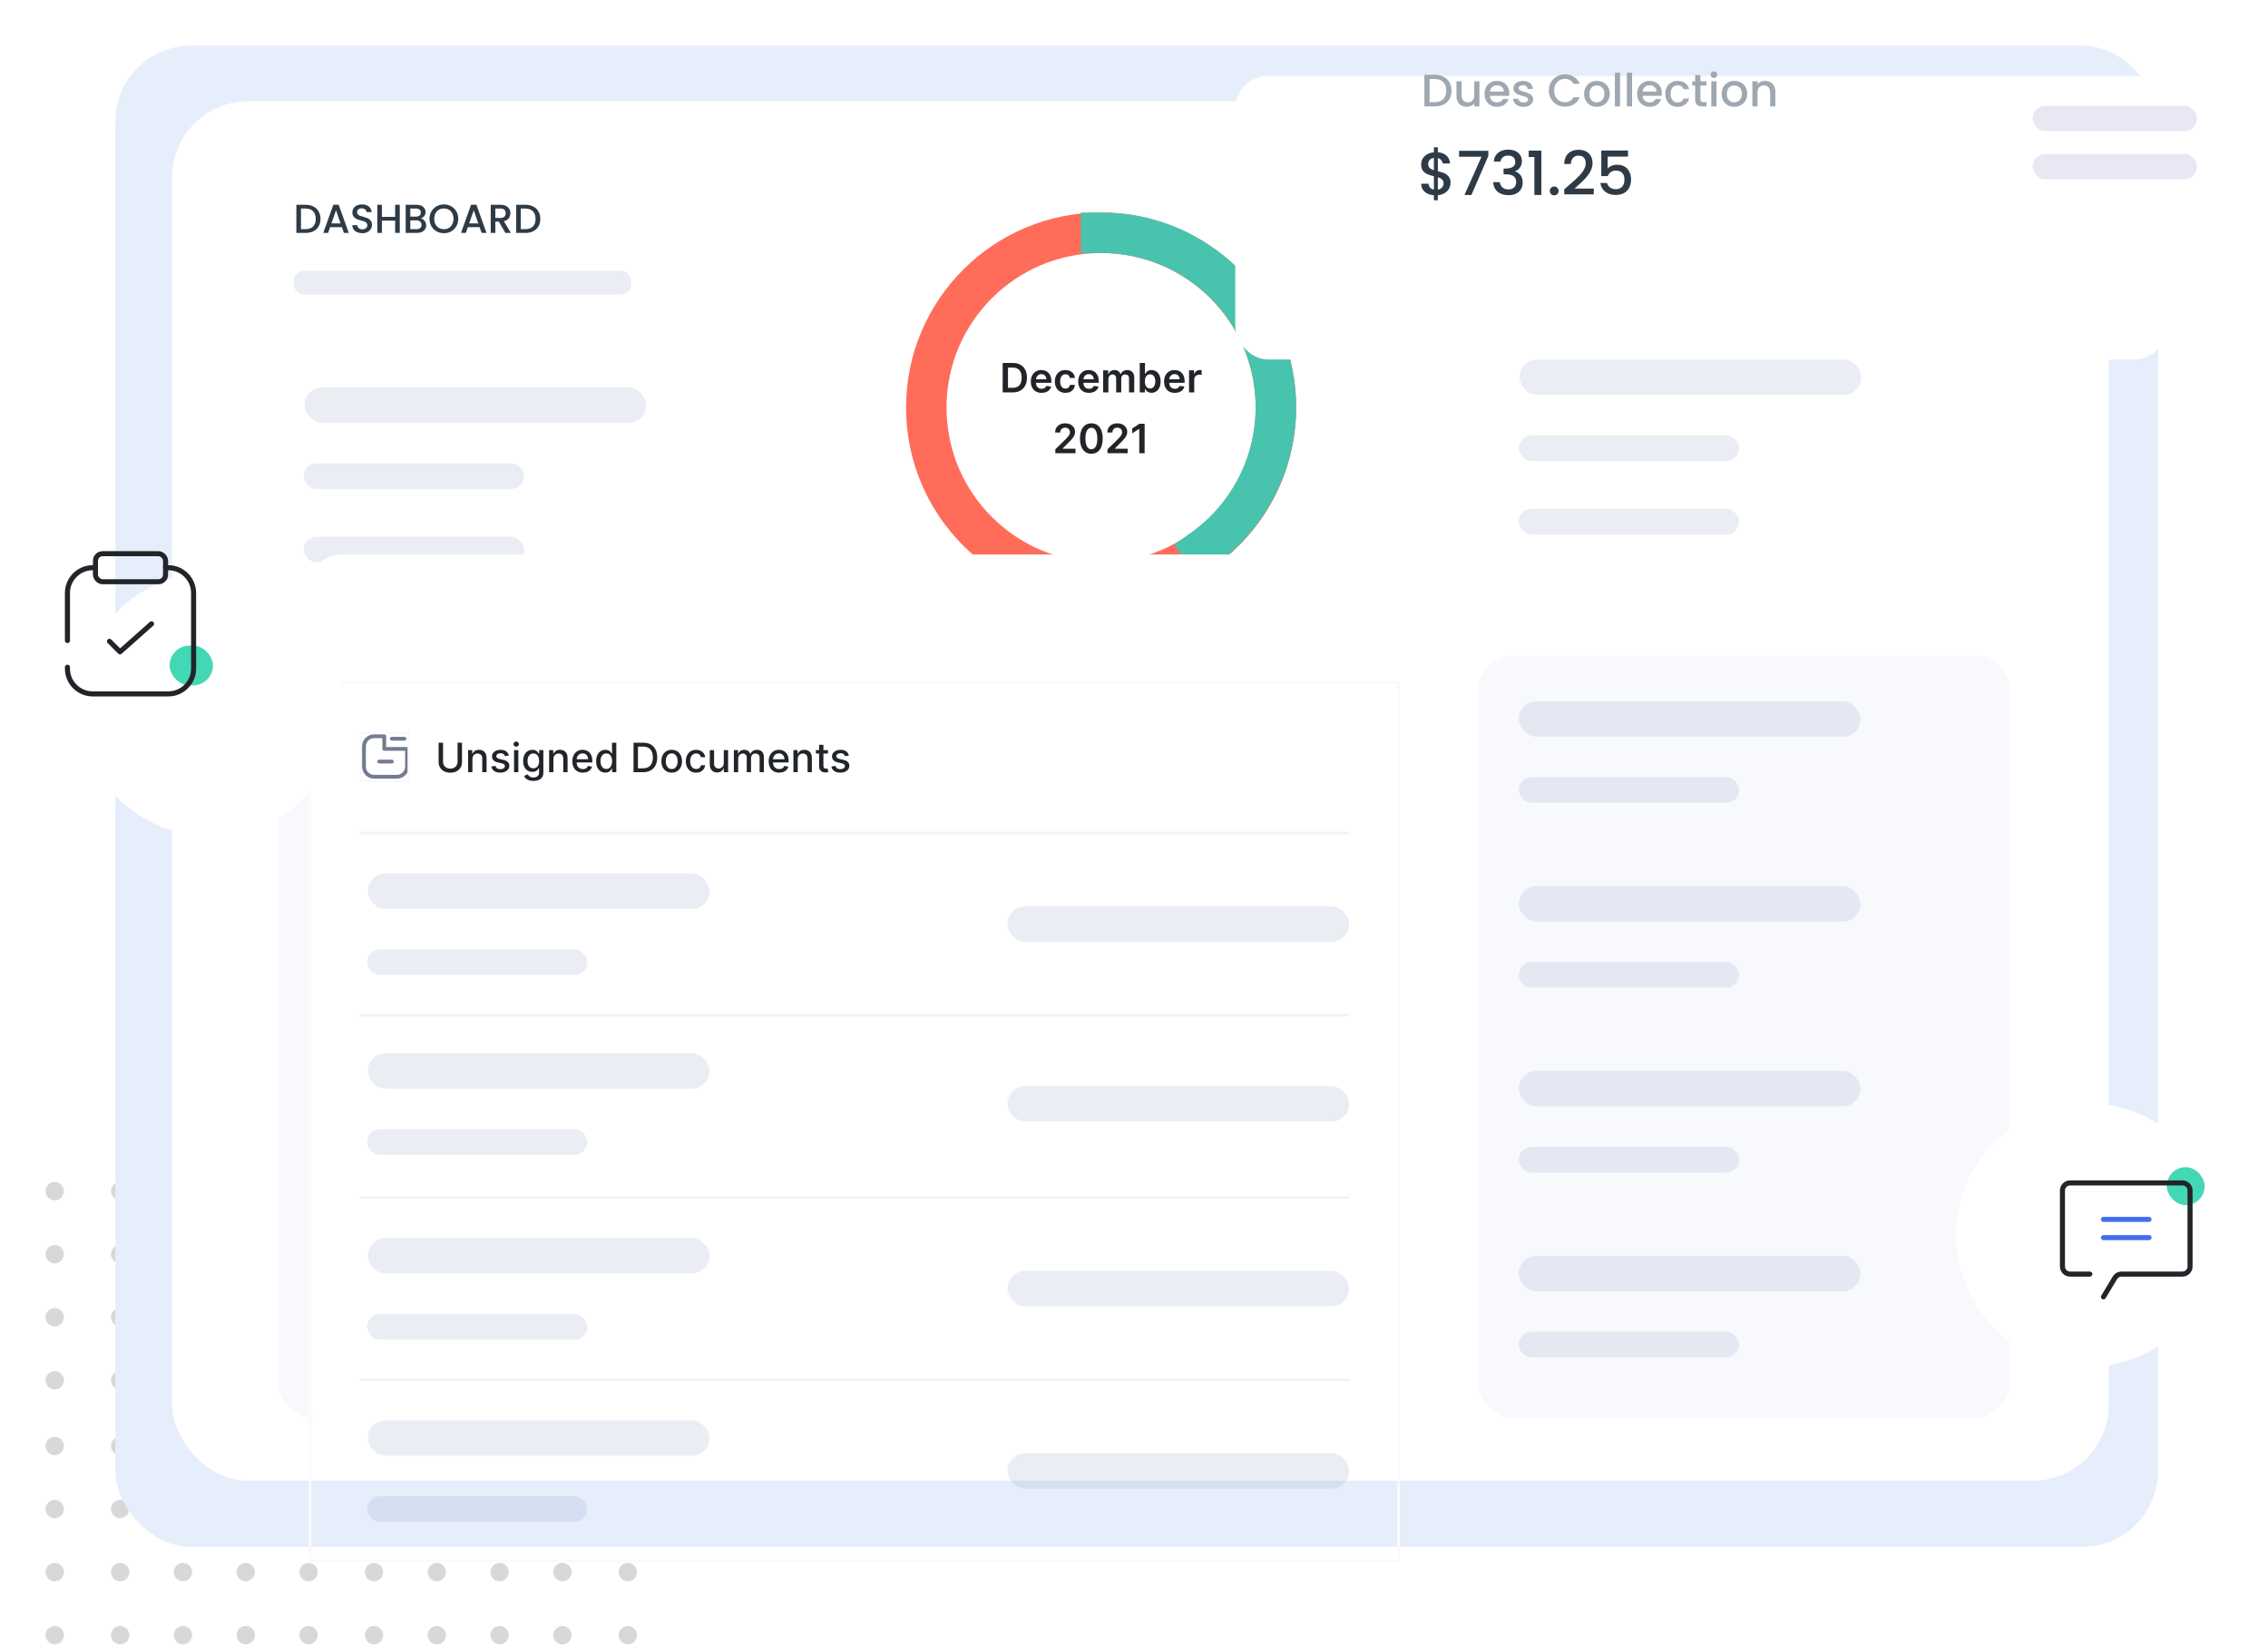 <svg width="896" height="650" viewBox="0 0 896 650" fill="none" xmlns="http://www.w3.org/2000/svg">
<g clip-path="url(#clip0_1_8416)">
<ellipse cx="21.619" cy="470.474" rx="3.619" ry="3.632" fill="#D8D8D8"/>
<ellipse cx="21.619" cy="571.138" rx="3.619" ry="3.632" fill="#D8D8D8"/>
<ellipse cx="21.619" cy="520.286" rx="3.619" ry="3.632" fill="#D8D8D8"/>
<ellipse cx="21.619" cy="620.951" rx="3.619" ry="3.632" fill="#D8D8D8"/>
<ellipse cx="21.619" cy="495.38" rx="3.619" ry="3.632" fill="#D8D8D8"/>
<ellipse cx="21.619" cy="596.044" rx="3.619" ry="3.632" fill="#D8D8D8"/>
<ellipse cx="21.619" cy="545.195" rx="3.619" ry="3.632" fill="#D8D8D8"/>
<ellipse cx="21.619" cy="645.857" rx="3.619" ry="3.632" fill="#D8D8D8"/>
<ellipse cx="147.751" cy="470.474" rx="3.619" ry="3.632" fill="#D8D8D8"/>
<ellipse cx="147.751" cy="571.138" rx="3.619" ry="3.632" fill="#D8D8D8"/>
<ellipse cx="147.751" cy="520.286" rx="3.619" ry="3.632" fill="#D8D8D8"/>
<ellipse cx="147.751" cy="620.951" rx="3.619" ry="3.632" fill="#D8D8D8"/>
<ellipse cx="147.751" cy="495.38" rx="3.619" ry="3.632" fill="#D8D8D8"/>
<ellipse cx="147.751" cy="596.044" rx="3.619" ry="3.632" fill="#D8D8D8"/>
<ellipse cx="147.751" cy="545.195" rx="3.619" ry="3.632" fill="#D8D8D8"/>
<ellipse cx="147.751" cy="645.857" rx="3.619" ry="3.632" fill="#D8D8D8"/>
<ellipse cx="47.466" cy="470.474" rx="3.619" ry="3.632" fill="#D8D8D8"/>
<ellipse cx="47.466" cy="571.138" rx="3.619" ry="3.632" fill="#D8D8D8"/>
<ellipse cx="47.466" cy="520.286" rx="3.619" ry="3.632" fill="#D8D8D8"/>
<ellipse cx="47.466" cy="620.951" rx="3.619" ry="3.632" fill="#D8D8D8"/>
<ellipse cx="47.466" cy="495.38" rx="3.619" ry="3.632" fill="#D8D8D8"/>
<ellipse cx="47.466" cy="596.044" rx="3.619" ry="3.632" fill="#D8D8D8"/>
<ellipse cx="47.466" cy="545.195" rx="3.619" ry="3.632" fill="#D8D8D8"/>
<ellipse cx="47.466" cy="645.857" rx="3.619" ry="3.632" fill="#D8D8D8"/>
<ellipse cx="172.566" cy="470.474" rx="3.619" ry="3.632" fill="#D8D8D8"/>
<ellipse cx="172.566" cy="571.138" rx="3.619" ry="3.632" fill="#D8D8D8"/>
<ellipse cx="172.566" cy="520.286" rx="3.619" ry="3.632" fill="#D8D8D8"/>
<ellipse cx="172.566" cy="620.951" rx="3.619" ry="3.632" fill="#D8D8D8"/>
<ellipse cx="172.566" cy="495.38" rx="3.619" ry="3.632" fill="#D8D8D8"/>
<ellipse cx="172.566" cy="596.044" rx="3.619" ry="3.632" fill="#D8D8D8"/>
<ellipse cx="172.566" cy="545.195" rx="3.619" ry="3.632" fill="#D8D8D8"/>
<ellipse cx="172.566" cy="645.857" rx="3.619" ry="3.632" fill="#D8D8D8"/>
<ellipse cx="72.279" cy="470.474" rx="3.619" ry="3.632" fill="#D8D8D8"/>
<ellipse cx="72.279" cy="571.138" rx="3.619" ry="3.632" fill="#D8D8D8"/>
<ellipse cx="72.279" cy="520.286" rx="3.619" ry="3.632" fill="#D8D8D8"/>
<ellipse cx="72.279" cy="620.951" rx="3.619" ry="3.632" fill="#D8D8D8"/>
<ellipse cx="72.279" cy="495.38" rx="3.619" ry="3.632" fill="#D8D8D8"/>
<ellipse cx="72.279" cy="596.044" rx="3.619" ry="3.632" fill="#D8D8D8"/>
<ellipse cx="72.279" cy="545.195" rx="3.619" ry="3.632" fill="#D8D8D8"/>
<ellipse cx="72.279" cy="645.857" rx="3.619" ry="3.632" fill="#D8D8D8"/>
<ellipse cx="197.378" cy="470.474" rx="3.619" ry="3.632" fill="#D8D8D8"/>
<ellipse cx="197.378" cy="571.138" rx="3.619" ry="3.632" fill="#D8D8D8"/>
<ellipse cx="197.378" cy="520.286" rx="3.619" ry="3.632" fill="#D8D8D8"/>
<ellipse cx="197.378" cy="620.951" rx="3.619" ry="3.632" fill="#D8D8D8"/>
<ellipse cx="197.378" cy="495.38" rx="3.619" ry="3.632" fill="#D8D8D8"/>
<ellipse cx="197.378" cy="596.044" rx="3.619" ry="3.632" fill="#D8D8D8"/>
<ellipse cx="197.378" cy="545.195" rx="3.619" ry="3.632" fill="#D8D8D8"/>
<ellipse cx="197.378" cy="645.857" rx="3.619" ry="3.632" fill="#D8D8D8"/>
<ellipse cx="97.091" cy="470.474" rx="3.619" ry="3.632" fill="#D8D8D8"/>
<ellipse cx="97.091" cy="571.138" rx="3.619" ry="3.632" fill="#D8D8D8"/>
<ellipse cx="97.091" cy="520.286" rx="3.619" ry="3.632" fill="#D8D8D8"/>
<ellipse cx="97.091" cy="620.951" rx="3.619" ry="3.632" fill="#D8D8D8"/>
<ellipse cx="97.091" cy="495.38" rx="3.619" ry="3.632" fill="#D8D8D8"/>
<ellipse cx="97.091" cy="596.044" rx="3.619" ry="3.632" fill="#D8D8D8"/>
<ellipse cx="97.091" cy="545.195" rx="3.619" ry="3.632" fill="#D8D8D8"/>
<ellipse cx="97.091" cy="645.857" rx="3.619" ry="3.632" fill="#D8D8D8"/>
<ellipse cx="222.191" cy="470.474" rx="3.619" ry="3.632" fill="#D8D8D8"/>
<ellipse cx="222.191" cy="571.138" rx="3.619" ry="3.632" fill="#D8D8D8"/>
<ellipse cx="222.191" cy="520.286" rx="3.619" ry="3.632" fill="#D8D8D8"/>
<ellipse cx="222.191" cy="620.951" rx="3.619" ry="3.632" fill="#D8D8D8"/>
<ellipse cx="222.191" cy="495.38" rx="3.619" ry="3.632" fill="#D8D8D8"/>
<ellipse cx="222.191" cy="596.044" rx="3.619" ry="3.632" fill="#D8D8D8"/>
<ellipse cx="222.191" cy="545.195" rx="3.619" ry="3.632" fill="#D8D8D8"/>
<ellipse cx="222.191" cy="645.857" rx="3.619" ry="3.632" fill="#D8D8D8"/>
<ellipse cx="121.906" cy="470.474" rx="3.619" ry="3.632" fill="#D8D8D8"/>
<ellipse cx="121.906" cy="571.138" rx="3.619" ry="3.632" fill="#D8D8D8"/>
<ellipse cx="121.906" cy="520.286" rx="3.619" ry="3.632" fill="#D8D8D8"/>
<ellipse cx="121.906" cy="620.951" rx="3.619" ry="3.632" fill="#D8D8D8"/>
<ellipse cx="121.906" cy="495.38" rx="3.619" ry="3.632" fill="#D8D8D8"/>
<ellipse cx="121.906" cy="596.044" rx="3.619" ry="3.632" fill="#D8D8D8"/>
<ellipse cx="121.906" cy="545.195" rx="3.619" ry="3.632" fill="#D8D8D8"/>
<ellipse cx="121.906" cy="645.857" rx="3.619" ry="3.632" fill="#D8D8D8"/>
<ellipse cx="248.038" cy="470.474" rx="3.619" ry="3.632" fill="#D8D8D8"/>
<ellipse cx="248.038" cy="571.138" rx="3.619" ry="3.632" fill="#D8D8D8"/>
<ellipse cx="248.038" cy="520.286" rx="3.619" ry="3.632" fill="#D8D8D8"/>
<ellipse cx="248.038" cy="620.951" rx="3.619" ry="3.632" fill="#D8D8D8"/>
<ellipse cx="248.038" cy="495.38" rx="3.619" ry="3.632" fill="#D8D8D8"/>
<ellipse cx="248.038" cy="596.044" rx="3.619" ry="3.632" fill="#D8D8D8"/>
<ellipse cx="248.038" cy="545.195" rx="3.619" ry="3.632" fill="#D8D8D8"/>
<ellipse cx="248.038" cy="645.857" rx="3.619" ry="3.632" fill="#D8D8D8"/>
<rect x="45.576" y="18" width="807" height="593" rx="30" fill="#E6EEFB"/>
<rect x="68" y="40" width="765.071" height="544.828" rx="30" fill="white"/>
<g filter="url(#filter0_d_1_8416)">
<path d="M584 130C584 127.791 585.791 126 588 126H790C792.209 126 794 127.791 794 130V228C794 230.209 792.209 232 790 232H588C585.791 232 584 230.209 584 228V130Z" fill="white"/>
</g>
<path d="M584 273.05C584 265.29 590.29 259 598.05 259H779.95C787.71 259 794 265.29 794 273.05V545.95C794 553.71 787.71 560 779.95 560H598.05C590.29 560 584 553.71 584 545.95V273.05Z" fill="#F8F9FC"/>
<path d="M110 273.05C110 265.29 116.29 259 124.05 259H305.95C313.71 259 320 265.29 320 273.05V545.95C320 553.71 313.71 560 305.95 560H124.05C116.29 560 110 553.71 110 545.95V273.05Z" fill="#F8F9FC"/>
<path d="M120.713 80.88C121.897 80.88 122.932 81.109 123.817 81.568C124.713 82.016 125.401 82.667 125.881 83.52C126.372 84.363 126.617 85.349 126.617 86.48C126.617 87.611 126.372 88.592 125.881 89.424C125.401 90.256 124.713 90.896 123.817 91.344C122.932 91.781 121.897 92 120.713 92H117.081V80.88H120.713ZM120.713 90.512C122.014 90.512 123.012 90.16 123.705 89.456C124.398 88.752 124.745 87.76 124.745 86.48C124.745 85.189 124.398 84.181 123.705 83.456C123.012 82.731 122.014 82.368 120.713 82.368H118.905V90.512H120.713ZM135.067 89.728H130.411L129.611 92H127.707L131.691 80.864H133.803L137.787 92H135.867L135.067 89.728ZM134.555 88.24L132.747 83.072L130.923 88.24H134.555ZM143.122 92.112C142.375 92.112 141.703 91.984 141.106 91.728C140.508 91.461 140.039 91.088 139.698 90.608C139.356 90.128 139.186 89.568 139.186 88.928H141.138C141.18 89.408 141.367 89.803 141.698 90.112C142.039 90.421 142.514 90.576 143.122 90.576C143.751 90.576 144.242 90.427 144.594 90.128C144.946 89.819 145.122 89.424 145.122 88.944C145.122 88.571 145.01 88.267 144.786 88.032C144.572 87.797 144.3 87.616 143.97 87.488C143.65 87.36 143.202 87.221 142.626 87.072C141.9 86.88 141.308 86.688 140.85 86.496C140.402 86.293 140.018 85.984 139.698 85.568C139.378 85.152 139.218 84.597 139.218 83.904C139.218 83.264 139.378 82.704 139.698 82.224C140.018 81.744 140.466 81.376 141.042 81.12C141.618 80.864 142.284 80.736 143.042 80.736C144.119 80.736 144.999 81.008 145.682 81.552C146.375 82.085 146.759 82.821 146.834 83.76H144.818C144.786 83.355 144.594 83.008 144.242 82.72C143.89 82.432 143.426 82.288 142.85 82.288C142.327 82.288 141.9 82.421 141.57 82.688C141.239 82.955 141.074 83.339 141.074 83.84C141.074 84.181 141.175 84.464 141.378 84.688C141.591 84.901 141.858 85.072 142.178 85.2C142.498 85.328 142.935 85.467 143.49 85.616C144.226 85.819 144.823 86.021 145.282 86.224C145.751 86.427 146.146 86.741 146.466 87.168C146.796 87.584 146.962 88.144 146.962 88.848C146.962 89.413 146.807 89.947 146.498 90.448C146.199 90.949 145.756 91.355 145.17 91.664C144.594 91.963 143.911 92.112 143.122 92.112ZM157.932 80.88V92H156.108V87.136H150.876V92H149.052V80.88H150.876V85.648H156.108V80.88H157.932ZM166.224 86.288C166.822 86.395 167.328 86.709 167.744 87.232C168.16 87.755 168.368 88.347 168.368 89.008C168.368 89.573 168.219 90.085 167.92 90.544C167.632 90.992 167.211 91.349 166.656 91.616C166.102 91.872 165.456 92 164.72 92H160.272V80.88H164.512C165.27 80.88 165.92 81.008 166.464 81.264C167.008 81.52 167.419 81.867 167.696 82.304C167.974 82.731 168.112 83.211 168.112 83.744C168.112 84.384 167.942 84.917 167.6 85.344C167.259 85.771 166.8 86.085 166.224 86.288ZM162.096 85.552H164.352C164.95 85.552 165.414 85.419 165.744 85.152C166.086 84.875 166.256 84.48 166.256 83.968C166.256 83.467 166.086 83.077 165.744 82.8C165.414 82.512 164.95 82.368 164.352 82.368H162.096V85.552ZM164.56 90.512C165.179 90.512 165.664 90.363 166.016 90.064C166.368 89.765 166.544 89.349 166.544 88.816C166.544 88.272 166.358 87.84 165.984 87.52C165.611 87.2 165.115 87.04 164.496 87.04H162.096V90.512H164.56ZM175.361 92.112C174.326 92.112 173.371 91.872 172.497 91.392C171.633 90.901 170.945 90.224 170.433 89.36C169.931 88.485 169.681 87.504 169.681 86.416C169.681 85.328 169.931 84.352 170.433 83.488C170.945 82.624 171.633 81.952 172.497 81.472C173.371 80.981 174.326 80.736 175.361 80.736C176.406 80.736 177.361 80.981 178.225 81.472C179.099 81.952 179.787 82.624 180.289 83.488C180.79 84.352 181.041 85.328 181.041 86.416C181.041 87.504 180.79 88.485 180.289 89.36C179.787 90.224 179.099 90.901 178.225 91.392C177.361 91.872 176.406 92.112 175.361 92.112ZM175.361 90.528C176.097 90.528 176.753 90.363 177.329 90.032C177.905 89.691 178.353 89.211 178.673 88.592C179.003 87.963 179.169 87.237 179.169 86.416C179.169 85.595 179.003 84.875 178.673 84.256C178.353 83.637 177.905 83.163 177.329 82.832C176.753 82.501 176.097 82.336 175.361 82.336C174.625 82.336 173.969 82.501 173.393 82.832C172.817 83.163 172.363 83.637 172.033 84.256C171.713 84.875 171.553 85.595 171.553 86.416C171.553 87.237 171.713 87.963 172.033 88.592C172.363 89.211 172.817 89.691 173.393 90.032C173.969 90.363 174.625 90.528 175.361 90.528ZM189.478 89.728H184.822L184.022 92H182.118L186.102 80.864H188.214L192.198 92H190.278L189.478 89.728ZM188.966 88.24L187.158 83.072L185.334 88.24H188.966ZM199.645 92L197.085 87.552H195.693V92H193.869V80.88H197.709C198.562 80.88 199.282 81.029 199.869 81.328C200.466 81.627 200.909 82.027 201.197 82.528C201.496 83.029 201.645 83.589 201.645 84.208C201.645 84.933 201.432 85.595 201.005 86.192C200.589 86.779 199.944 87.179 199.069 87.392L201.821 92H199.645ZM195.693 86.096H197.709C198.392 86.096 198.904 85.925 199.245 85.584C199.597 85.243 199.773 84.784 199.773 84.208C199.773 83.632 199.602 83.184 199.261 82.864C198.92 82.533 198.402 82.368 197.709 82.368H195.693V86.096ZM207.549 80.88C208.733 80.88 209.767 81.109 210.653 81.568C211.549 82.016 212.237 82.667 212.717 83.52C213.207 84.363 213.453 85.349 213.453 86.48C213.453 87.611 213.207 88.592 212.717 89.424C212.237 90.256 211.549 90.896 210.653 91.344C209.767 91.781 208.733 92 207.549 92H203.917V80.88H207.549ZM207.549 90.512C208.85 90.512 209.847 90.16 210.541 89.456C211.234 88.752 211.581 87.76 211.581 86.48C211.581 85.189 211.234 84.181 210.541 83.456C209.847 82.731 208.85 82.368 207.549 82.368H205.741V90.512H207.549Z" fill="#2E3B47"/>
<rect opacity="0.2" x="116" y="107" width="133.371" height="9.34" rx="4.048" fill="#99A8C9"/>
<rect opacity="0.5" x="594" y="86" width="133" height="15" rx="7.5" fill="#DCE1ED"/>
<rect opacity="0.2" x="743" y="87" width="43" height="15" rx="7.5" fill="#426CF5"/>
<rect x="762" y="81" width="26" height="26" rx="13" fill="#F7B500"/>
<rect x="770" y="89" width="10" height="10" rx="5" fill="white"/>
<rect opacity="0.2" x="600.309" y="142" width="135" height="14" rx="7" fill="#99A8C9"/>
<rect opacity="0.2" x="120.309" y="153" width="135" height="14" rx="7" fill="#99A8C9"/>
<rect opacity="0.2" x="600" y="277" width="135" height="14" rx="7" fill="#99A8C9"/>
<rect opacity="0.2" x="126" y="277" width="135" height="14" rx="7" fill="#99A8C9"/>
<rect opacity="0.2" x="600" y="350" width="135" height="14" rx="7" fill="#99A8C9"/>
<rect opacity="0.2" x="126" y="350" width="135" height="14" rx="7" fill="#99A8C9"/>
<rect opacity="0.2" x="600" y="423" width="135" height="14" rx="7" fill="#99A8C9"/>
<rect opacity="0.2" x="126" y="423" width="135" height="14" rx="7" fill="#99A8C9"/>
<rect opacity="0.2" x="600" y="496" width="135" height="14" rx="7" fill="#99A8C9"/>
<rect opacity="0.2" x="126" y="496" width="135" height="14" rx="7" fill="#99A8C9"/>
<rect opacity="0.2" x="600" y="172" width="87.04" height="10.121" rx="5.06" fill="#99A8C9"/>
<rect opacity="0.2" x="120" y="183" width="87.04" height="10.121" rx="5.06" fill="#99A8C9"/>
<rect opacity="0.2" x="600" y="307" width="87.04" height="10.121" rx="5.06" fill="#99A8C9"/>
<rect opacity="0.2" x="126" y="307" width="87.04" height="10.121" rx="5.06" fill="#99A8C9"/>
<rect opacity="0.2" x="600" y="380" width="87.04" height="10.121" rx="5.06" fill="#99A8C9"/>
<rect opacity="0.2" x="126" y="380" width="87.04" height="10.121" rx="5.06" fill="#99A8C9"/>
<rect opacity="0.2" x="600" y="453" width="87.04" height="10.121" rx="5.06" fill="#99A8C9"/>
<rect opacity="0.2" x="126" y="453" width="87.04" height="10.121" rx="5.06" fill="#99A8C9"/>
<rect opacity="0.2" x="600" y="526" width="87.04" height="10.121" rx="5.06" fill="#99A8C9"/>
<rect opacity="0.2" x="126" y="526" width="87.04" height="10.121" rx="5.06" fill="#99A8C9"/>
<rect opacity="0.2" x="600" y="201" width="87.04" height="10.121" rx="5.06" fill="#99A8C9"/>
<rect opacity="0.2" x="120" y="212" width="87.04" height="10.121" rx="5.06" fill="#99A8C9"/>
<path d="M435 248C483.049 248 522 209.049 522 161C522 112.951 483.049 74 435 74C386.951 74 348 112.951 348 161C348 209.049 386.951 248 435 248Z" fill="white"/>
<path d="M434.999 230.061C473.141 230.061 504.061 199.141 504.061 160.999C504.061 122.858 473.141 91.938 434.999 91.938C396.858 91.938 365.938 122.858 365.938 160.999C365.938 199.141 396.858 230.061 434.999 230.061Z" fill="white" stroke="#FF6D5A" stroke-width="16" stroke-linecap="square" stroke-linejoin="round"/>
<path d="M435 91.938C449.632 91.897 463.897 96.518 475.726 105.131C487.556 113.744 496.335 125.902 500.791 139.841C505.247 153.78 505.148 168.776 500.509 182.655C495.869 196.534 486.931 208.574 474.989 217.031" stroke="#48C3AE" stroke-width="16" stroke-linecap="square" stroke-linejoin="round"/>
<path d="M400.06 155H396.116V143.364H400.139C401.295 143.364 402.287 143.597 403.116 144.062C403.95 144.525 404.59 145.189 405.037 146.057C405.484 146.924 405.707 147.962 405.707 149.17C405.707 150.383 405.482 151.424 405.031 152.295C404.584 153.167 403.938 153.835 403.094 154.301C402.253 154.767 401.241 155 400.06 155ZM398.224 153.176H399.957C400.768 153.176 401.444 153.028 401.986 152.733C402.527 152.434 402.935 151.989 403.207 151.398C403.48 150.803 403.616 150.061 403.616 149.17C403.616 148.28 403.48 147.542 403.207 146.955C402.935 146.364 402.531 145.922 401.997 145.631C401.467 145.335 400.808 145.188 400.02 145.188H398.224V153.176ZM411.483 155.17C410.608 155.17 409.852 154.989 409.216 154.625C408.583 154.258 408.097 153.739 407.756 153.068C407.415 152.394 407.244 151.6 407.244 150.688C407.244 149.79 407.415 149.002 407.756 148.324C408.1 147.642 408.581 147.112 409.199 146.733C409.816 146.35 410.542 146.159 411.375 146.159C411.913 146.159 412.42 146.246 412.898 146.42C413.379 146.591 413.803 146.856 414.17 147.216C414.542 147.576 414.833 148.034 415.045 148.591C415.258 149.144 415.364 149.803 415.364 150.568V151.199H408.21V149.812H413.392C413.388 149.419 413.303 149.068 413.136 148.761C412.97 148.451 412.737 148.206 412.438 148.028C412.142 147.85 411.797 147.761 411.403 147.761C410.983 147.761 410.614 147.864 410.295 148.068C409.977 148.269 409.729 148.534 409.551 148.864C409.377 149.189 409.288 149.547 409.284 149.938V151.148C409.284 151.655 409.377 152.091 409.562 152.455C409.748 152.814 410.008 153.091 410.341 153.284C410.674 153.473 411.064 153.568 411.511 153.568C411.811 153.568 412.081 153.527 412.324 153.443C412.566 153.356 412.777 153.229 412.955 153.062C413.133 152.896 413.267 152.689 413.358 152.443L415.278 152.659C415.157 153.167 414.926 153.61 414.585 153.989C414.248 154.364 413.816 154.655 413.29 154.864C412.763 155.068 412.161 155.17 411.483 155.17ZM420.911 155.17C420.039 155.17 419.291 154.979 418.666 154.597C418.045 154.214 417.566 153.686 417.229 153.011C416.895 152.333 416.729 151.553 416.729 150.67C416.729 149.784 416.899 149.002 417.24 148.324C417.581 147.642 418.062 147.112 418.683 146.733C419.308 146.35 420.047 146.159 420.899 146.159C421.607 146.159 422.234 146.29 422.78 146.551C423.329 146.809 423.767 147.174 424.092 147.648C424.418 148.117 424.604 148.667 424.649 149.295H422.683C422.604 148.875 422.414 148.525 422.115 148.244C421.82 147.96 421.424 147.818 420.928 147.818C420.507 147.818 420.138 147.932 419.82 148.159C419.501 148.383 419.253 148.705 419.075 149.125C418.901 149.545 418.814 150.049 418.814 150.636C418.814 151.231 418.901 151.742 419.075 152.17C419.25 152.595 419.494 152.922 419.808 153.153C420.126 153.381 420.5 153.494 420.928 153.494C421.231 153.494 421.501 153.437 421.74 153.324C421.982 153.206 422.185 153.038 422.348 152.818C422.511 152.598 422.623 152.331 422.683 152.017H424.649C424.6 152.634 424.418 153.182 424.104 153.659C423.789 154.133 423.361 154.504 422.82 154.773C422.278 155.038 421.642 155.17 420.911 155.17ZM430.202 155.17C429.327 155.17 428.571 154.989 427.935 154.625C427.302 154.258 426.815 153.739 426.474 153.068C426.134 152.394 425.963 151.6 425.963 150.688C425.963 149.79 426.134 149.002 426.474 148.324C426.819 147.642 427.3 147.112 427.918 146.733C428.535 146.35 429.26 146.159 430.094 146.159C430.632 146.159 431.139 146.246 431.616 146.42C432.098 146.591 432.522 146.856 432.889 147.216C433.26 147.576 433.552 148.034 433.764 148.591C433.976 149.144 434.082 149.803 434.082 150.568V151.199H426.929V149.812H432.111C432.107 149.419 432.022 149.068 431.855 148.761C431.688 148.451 431.455 148.206 431.156 148.028C430.861 147.85 430.516 147.761 430.122 147.761C429.702 147.761 429.332 147.864 429.014 148.068C428.696 148.269 428.448 148.534 428.27 148.864C428.096 149.189 428.007 149.547 428.003 149.938V151.148C428.003 151.655 428.096 152.091 428.281 152.455C428.467 152.814 428.726 153.091 429.06 153.284C429.393 153.473 429.783 153.568 430.23 153.568C430.529 153.568 430.8 153.527 431.043 153.443C431.285 153.356 431.495 153.229 431.673 153.062C431.851 152.896 431.986 152.689 432.077 152.443L433.997 152.659C433.876 153.167 433.645 153.61 433.304 153.989C432.967 154.364 432.535 154.655 432.009 154.864C431.482 155.068 430.88 155.17 430.202 155.17ZM435.822 155V146.273H437.788V147.756H437.891C438.072 147.256 438.374 146.866 438.794 146.585C439.214 146.301 439.716 146.159 440.3 146.159C440.891 146.159 441.389 146.303 441.794 146.591C442.203 146.875 442.491 147.263 442.658 147.756H442.749C442.942 147.271 443.268 146.884 443.726 146.597C444.188 146.305 444.735 146.159 445.368 146.159C446.171 146.159 446.826 146.413 447.334 146.92C447.841 147.428 448.095 148.169 448.095 149.142V155H446.033V149.46C446.033 148.919 445.889 148.523 445.601 148.273C445.313 148.019 444.961 147.892 444.544 147.892C444.048 147.892 443.66 148.047 443.379 148.358C443.103 148.665 442.964 149.064 442.964 149.557V155H440.947V149.375C440.947 148.924 440.811 148.564 440.538 148.295C440.269 148.027 439.917 147.892 439.482 147.892C439.186 147.892 438.917 147.968 438.675 148.119C438.432 148.267 438.239 148.477 438.095 148.75C437.951 149.019 437.879 149.333 437.879 149.693V155H435.822ZM450.273 155V143.364H452.33V147.716H452.415C452.521 147.504 452.67 147.278 452.864 147.04C453.057 146.797 453.318 146.591 453.648 146.42C453.977 146.246 454.398 146.159 454.909 146.159C455.583 146.159 456.191 146.331 456.733 146.676C457.278 147.017 457.71 147.523 458.028 148.193C458.35 148.86 458.511 149.678 458.511 150.648C458.511 151.606 458.354 152.42 458.04 153.091C457.725 153.761 457.297 154.273 456.756 154.625C456.214 154.977 455.6 155.153 454.915 155.153C454.415 155.153 454 155.07 453.67 154.903C453.341 154.737 453.076 154.536 452.875 154.301C452.678 154.062 452.525 153.837 452.415 153.625H452.295V155H450.273ZM452.29 150.636C452.29 151.201 452.369 151.695 452.528 152.119C452.691 152.544 452.924 152.875 453.227 153.114C453.534 153.348 453.905 153.466 454.341 153.466C454.795 153.466 455.176 153.345 455.483 153.102C455.79 152.856 456.021 152.521 456.176 152.097C456.335 151.669 456.415 151.182 456.415 150.636C456.415 150.095 456.337 149.614 456.182 149.193C456.027 148.773 455.795 148.443 455.489 148.205C455.182 147.966 454.799 147.847 454.341 147.847C453.902 147.847 453.528 147.962 453.222 148.193C452.915 148.424 452.682 148.748 452.523 149.165C452.367 149.581 452.29 150.072 452.29 150.636ZM464.124 155.17C463.249 155.17 462.493 154.989 461.857 154.625C461.224 154.258 460.737 153.739 460.396 153.068C460.055 152.394 459.885 151.6 459.885 150.688C459.885 149.79 460.055 149.002 460.396 148.324C460.741 147.642 461.222 147.112 461.839 146.733C462.457 146.35 463.182 146.159 464.016 146.159C464.554 146.159 465.061 146.246 465.538 146.42C466.019 146.591 466.444 146.856 466.811 147.216C467.182 147.576 467.474 148.034 467.686 148.591C467.898 149.144 468.004 149.803 468.004 150.568V151.199H460.851V149.812H466.033C466.029 149.419 465.944 149.068 465.777 148.761C465.61 148.451 465.377 148.206 465.078 148.028C464.783 147.85 464.438 147.761 464.044 147.761C463.624 147.761 463.254 147.864 462.936 148.068C462.618 148.269 462.37 148.534 462.192 148.864C462.018 149.189 461.929 149.547 461.925 149.938V151.148C461.925 151.655 462.018 152.091 462.203 152.455C462.389 152.814 462.648 153.091 462.982 153.284C463.315 153.473 463.705 153.568 464.152 153.568C464.451 153.568 464.722 153.527 464.964 153.443C465.207 153.356 465.417 153.229 465.595 153.062C465.773 152.896 465.908 152.689 465.999 152.443L467.919 152.659C467.798 153.167 467.567 153.61 467.226 153.989C466.889 154.364 466.457 154.655 465.93 154.864C465.404 155.068 464.802 155.17 464.124 155.17ZM469.744 155V146.273H471.739V147.727H471.83C471.989 147.223 472.261 146.835 472.648 146.562C473.038 146.286 473.483 146.148 473.983 146.148C474.097 146.148 474.223 146.153 474.364 146.165C474.508 146.172 474.627 146.186 474.722 146.205V148.097C474.634 148.066 474.496 148.04 474.307 148.017C474.121 147.991 473.941 147.977 473.767 147.977C473.392 147.977 473.055 148.059 472.756 148.222C472.46 148.381 472.227 148.602 472.057 148.886C471.886 149.17 471.801 149.498 471.801 149.869V155H469.744ZM416.917 179V177.477L420.957 173.517C421.343 173.127 421.665 172.78 421.923 172.477C422.18 172.174 422.373 171.881 422.502 171.597C422.631 171.312 422.695 171.009 422.695 170.688C422.695 170.32 422.612 170.006 422.445 169.744C422.279 169.479 422.049 169.275 421.758 169.131C421.466 168.987 421.135 168.915 420.763 168.915C420.381 168.915 420.046 168.994 419.758 169.153C419.47 169.309 419.246 169.53 419.087 169.818C418.932 170.106 418.854 170.449 418.854 170.847H416.849C416.849 170.108 417.017 169.466 417.354 168.92C417.692 168.375 418.156 167.953 418.746 167.653C419.341 167.354 420.023 167.205 420.792 167.205C421.572 167.205 422.258 167.35 422.849 167.642C423.44 167.934 423.898 168.333 424.224 168.841C424.553 169.348 424.718 169.928 424.718 170.58C424.718 171.015 424.635 171.443 424.468 171.864C424.301 172.284 424.008 172.75 423.587 173.261C423.171 173.773 422.585 174.392 421.832 175.119L419.826 177.159V177.239H424.894V179H416.917ZM431.156 179.222C430.22 179.222 429.417 178.985 428.746 178.511C428.08 178.034 427.567 177.347 427.207 176.449C426.851 175.547 426.673 174.462 426.673 173.193C426.676 171.924 426.856 170.845 427.212 169.955C427.572 169.061 428.085 168.379 428.752 167.909C429.423 167.439 430.224 167.205 431.156 167.205C432.087 167.205 432.888 167.439 433.559 167.909C434.229 168.379 434.743 169.061 435.099 169.955C435.459 170.848 435.638 171.928 435.638 173.193C435.638 174.466 435.459 175.553 435.099 176.455C434.743 177.352 434.229 178.038 433.559 178.511C432.892 178.985 432.091 179.222 431.156 179.222ZM431.156 177.443C431.883 177.443 432.457 177.085 432.877 176.369C433.301 175.65 433.513 174.591 433.513 173.193C433.513 172.269 433.417 171.492 433.224 170.864C433.031 170.235 432.758 169.761 432.406 169.443C432.053 169.121 431.637 168.96 431.156 168.96C430.432 168.96 429.86 169.32 429.44 170.04C429.019 170.756 428.807 171.807 428.803 173.193C428.799 174.121 428.892 174.902 429.082 175.534C429.275 176.167 429.548 176.644 429.9 176.966C430.252 177.284 430.671 177.443 431.156 177.443ZM437.526 179V177.477L441.566 173.517C441.952 173.127 442.274 172.78 442.532 172.477C442.79 172.174 442.983 171.881 443.112 171.597C443.24 171.312 443.305 171.009 443.305 170.688C443.305 170.32 443.221 170.006 443.055 169.744C442.888 169.479 442.659 169.275 442.367 169.131C442.076 168.987 441.744 168.915 441.373 168.915C440.99 168.915 440.655 168.994 440.367 169.153C440.079 169.309 439.856 169.53 439.697 169.818C439.541 170.106 439.464 170.449 439.464 170.847H437.458C437.458 170.108 437.627 169.466 437.964 168.92C438.301 168.375 438.765 167.953 439.356 167.653C439.951 167.354 440.632 167.205 441.401 167.205C442.182 167.205 442.867 167.35 443.458 167.642C444.049 167.934 444.507 168.333 444.833 168.841C445.163 169.348 445.327 169.928 445.327 170.58C445.327 171.015 445.244 171.443 445.077 171.864C444.911 172.284 444.617 172.75 444.197 173.261C443.78 173.773 443.195 174.392 442.441 175.119L440.435 177.159V177.239H445.504V179H437.526ZM452.197 167.364V179H450.089V169.415H450.021L447.299 171.153V169.222L450.191 167.364H452.197Z" fill="#212529"/>
<g filter="url(#filter1_d_1_8416)">
<rect x="122" y="269" width="431" height="348" rx="13" fill="white"/>
</g>
<rect x="122.5" y="269.5" width="430" height="347" stroke="#F9FAFD"/>
<path d="M142 473H533" stroke="#F2F2F7"/>
<path d="M142 401H533" stroke="#F2F2F7"/>
<path d="M142 545H533" stroke="#F2F2F7"/>
<path d="M142 329H533" stroke="#F2F2F7"/>
<path d="M180.761 293.364H182.523V301.017C182.523 301.831 182.331 302.553 181.949 303.182C181.566 303.807 181.028 304.299 180.335 304.659C179.642 305.015 178.83 305.193 177.898 305.193C176.97 305.193 176.159 305.015 175.466 304.659C174.773 304.299 174.235 303.807 173.852 303.182C173.47 302.553 173.278 301.831 173.278 301.017V293.364H175.034V300.875C175.034 301.402 175.15 301.869 175.381 302.278C175.616 302.688 175.947 303.009 176.375 303.244C176.803 303.475 177.311 303.591 177.898 303.591C178.489 303.591 178.998 303.475 179.426 303.244C179.858 303.009 180.188 302.688 180.415 302.278C180.646 301.869 180.761 301.402 180.761 300.875V293.364ZM186.638 299.818V305H184.939V296.273H186.57V297.693H186.678C186.878 297.231 187.193 296.86 187.621 296.58C188.053 296.299 188.596 296.159 189.251 296.159C189.846 296.159 190.367 296.284 190.814 296.534C191.261 296.78 191.607 297.148 191.854 297.636C192.1 298.125 192.223 298.729 192.223 299.449V305H190.524V299.653C190.524 299.021 190.359 298.527 190.03 298.17C189.7 297.811 189.248 297.631 188.672 297.631C188.278 297.631 187.928 297.716 187.621 297.886C187.318 298.057 187.077 298.307 186.899 298.636C186.725 298.962 186.638 299.356 186.638 299.818ZM201.041 298.403L199.501 298.676C199.437 298.479 199.335 298.292 199.195 298.114C199.058 297.936 198.873 297.79 198.638 297.676C198.403 297.562 198.109 297.506 197.757 297.506C197.276 297.506 196.875 297.614 196.553 297.83C196.231 298.042 196.07 298.316 196.07 298.653C196.07 298.945 196.178 299.18 196.393 299.358C196.609 299.536 196.958 299.682 197.439 299.795L198.825 300.114C199.628 300.299 200.227 300.585 200.621 300.972C201.015 301.358 201.212 301.86 201.212 302.477C201.212 303 201.06 303.466 200.757 303.875C200.458 304.28 200.039 304.598 199.501 304.83C198.967 305.061 198.348 305.176 197.643 305.176C196.666 305.176 195.869 304.968 195.251 304.551C194.634 304.131 194.255 303.534 194.115 302.761L195.757 302.511C195.859 302.939 196.07 303.263 196.388 303.483C196.706 303.699 197.121 303.807 197.632 303.807C198.189 303.807 198.634 303.691 198.967 303.46C199.301 303.225 199.467 302.939 199.467 302.602C199.467 302.33 199.365 302.1 199.161 301.915C198.96 301.729 198.651 301.589 198.234 301.494L196.757 301.17C195.943 300.985 195.34 300.689 194.95 300.284C194.564 299.879 194.371 299.366 194.371 298.744C194.371 298.229 194.515 297.778 194.803 297.392C195.09 297.006 195.488 296.705 195.996 296.489C196.503 296.269 197.085 296.159 197.74 296.159C198.683 296.159 199.426 296.364 199.967 296.773C200.509 297.178 200.867 297.722 201.041 298.403ZM203.08 305V296.273H204.778V305H203.08ZM203.938 294.926C203.642 294.926 203.388 294.828 203.176 294.631C202.968 294.43 202.864 294.191 202.864 293.915C202.864 293.634 202.968 293.396 203.176 293.199C203.388 292.998 203.642 292.898 203.938 292.898C204.233 292.898 204.485 292.998 204.693 293.199C204.905 293.396 205.011 293.634 205.011 293.915C205.011 294.191 204.905 294.43 204.693 294.631C204.485 294.828 204.233 294.926 203.938 294.926ZM210.723 308.455C210.03 308.455 209.433 308.364 208.933 308.182C208.437 308 208.032 307.759 207.717 307.46C207.403 307.161 207.168 306.833 207.013 306.477L208.473 305.875C208.575 306.042 208.712 306.218 208.882 306.403C209.056 306.593 209.291 306.754 209.587 306.886C209.886 307.019 210.27 307.085 210.74 307.085C211.384 307.085 211.916 306.928 212.337 306.614C212.757 306.303 212.967 305.807 212.967 305.125V303.409H212.859C212.757 303.595 212.609 303.801 212.416 304.028C212.227 304.256 211.965 304.453 211.632 304.619C211.299 304.786 210.865 304.869 210.331 304.869C209.642 304.869 209.02 304.708 208.467 304.386C207.918 304.061 207.482 303.581 207.161 302.949C206.842 302.312 206.683 301.53 206.683 300.602C206.683 299.674 206.84 298.879 207.155 298.216C207.473 297.553 207.909 297.045 208.462 296.693C209.015 296.337 209.642 296.159 210.342 296.159C210.884 296.159 211.321 296.25 211.655 296.432C211.988 296.61 212.248 296.818 212.433 297.057C212.623 297.295 212.768 297.506 212.871 297.688H212.996V296.273H214.661V305.193C214.661 305.943 214.486 306.559 214.138 307.04C213.789 307.521 213.318 307.877 212.723 308.108C212.132 308.339 211.465 308.455 210.723 308.455ZM210.706 303.46C211.195 303.46 211.607 303.347 211.945 303.119C212.286 302.888 212.543 302.559 212.717 302.131C212.895 301.699 212.984 301.182 212.984 300.58C212.984 299.992 212.897 299.475 212.723 299.028C212.549 298.581 212.293 298.233 211.956 297.983C211.619 297.729 211.202 297.602 210.706 297.602C210.195 297.602 209.768 297.735 209.428 298C209.087 298.261 208.829 298.617 208.655 299.068C208.484 299.519 208.399 300.023 208.399 300.58C208.399 301.152 208.486 301.653 208.661 302.085C208.835 302.517 209.092 302.854 209.433 303.097C209.778 303.339 210.202 303.46 210.706 303.46ZM218.638 299.818V305H216.939V296.273H218.57V297.693H218.678C218.878 297.231 219.193 296.86 219.621 296.58C220.053 296.299 220.596 296.159 221.251 296.159C221.846 296.159 222.367 296.284 222.814 296.534C223.261 296.78 223.607 297.148 223.854 297.636C224.1 298.125 224.223 298.729 224.223 299.449V305H222.524V299.653C222.524 299.021 222.359 298.527 222.03 298.17C221.7 297.811 221.248 297.631 220.672 297.631C220.278 297.631 219.928 297.716 219.621 297.886C219.318 298.057 219.077 298.307 218.899 298.636C218.725 298.962 218.638 299.356 218.638 299.818ZM230.263 305.176C229.403 305.176 228.662 304.992 228.041 304.625C227.424 304.254 226.946 303.733 226.609 303.062C226.276 302.388 226.109 301.598 226.109 300.693C226.109 299.799 226.276 299.011 226.609 298.33C226.946 297.648 227.416 297.116 228.018 296.733C228.625 296.35 229.333 296.159 230.143 296.159C230.636 296.159 231.113 296.241 231.575 296.403C232.037 296.566 232.452 296.822 232.82 297.17C233.187 297.519 233.477 297.972 233.689 298.528C233.901 299.081 234.007 299.754 234.007 300.545V301.148H227.07V299.875H232.342C232.342 299.428 232.251 299.032 232.07 298.688C231.888 298.339 231.632 298.064 231.303 297.864C230.977 297.663 230.594 297.562 230.155 297.562C229.678 297.562 229.261 297.68 228.905 297.915C228.553 298.146 228.28 298.449 228.087 298.824C227.897 299.195 227.803 299.598 227.803 300.034V301.028C227.803 301.612 227.905 302.108 228.109 302.517C228.318 302.926 228.607 303.239 228.979 303.455C229.35 303.667 229.784 303.773 230.28 303.773C230.602 303.773 230.895 303.727 231.161 303.636C231.426 303.542 231.655 303.402 231.848 303.216C232.041 303.03 232.189 302.801 232.291 302.528L233.899 302.818C233.77 303.292 233.539 303.706 233.206 304.062C232.876 304.415 232.462 304.689 231.962 304.886C231.465 305.08 230.899 305.176 230.263 305.176ZM239.159 305.17C238.455 305.17 237.826 304.991 237.273 304.631C236.723 304.267 236.292 303.75 235.977 303.08C235.667 302.405 235.511 301.597 235.511 300.653C235.511 299.71 235.669 298.903 235.983 298.233C236.301 297.562 236.737 297.049 237.29 296.693C237.843 296.337 238.47 296.159 239.17 296.159C239.712 296.159 240.148 296.25 240.477 296.432C240.811 296.61 241.068 296.818 241.25 297.057C241.436 297.295 241.58 297.506 241.682 297.688H241.784V293.364H243.483V305H241.824V303.642H241.682C241.58 303.828 241.432 304.04 241.239 304.278C241.049 304.517 240.788 304.725 240.455 304.903C240.121 305.081 239.689 305.17 239.159 305.17ZM239.534 303.722C240.023 303.722 240.436 303.593 240.773 303.335C241.114 303.074 241.371 302.712 241.545 302.25C241.723 301.788 241.812 301.25 241.812 300.636C241.812 300.03 241.725 299.5 241.551 299.045C241.377 298.591 241.121 298.237 240.784 297.983C240.447 297.729 240.03 297.602 239.534 297.602C239.023 297.602 238.597 297.735 238.256 298C237.915 298.265 237.657 298.627 237.483 299.085C237.313 299.544 237.227 300.061 237.227 300.636C237.227 301.22 237.314 301.744 237.489 302.21C237.663 302.676 237.92 303.045 238.261 303.318C238.606 303.587 239.03 303.722 239.534 303.722ZM254.045 305H250.278V293.364H254.165C255.305 293.364 256.284 293.597 257.102 294.062C257.92 294.525 258.547 295.189 258.983 296.057C259.422 296.92 259.642 297.956 259.642 299.165C259.642 300.377 259.42 301.419 258.977 302.29C258.538 303.161 257.902 303.831 257.068 304.301C256.235 304.767 255.227 305 254.045 305ZM252.034 303.466H253.949C254.835 303.466 255.572 303.299 256.159 302.966C256.746 302.629 257.186 302.142 257.477 301.506C257.769 300.866 257.915 300.085 257.915 299.165C257.915 298.252 257.769 297.477 257.477 296.841C257.189 296.205 256.759 295.722 256.188 295.392C255.616 295.062 254.905 294.898 254.057 294.898H252.034V303.466ZM265.365 305.176C264.547 305.176 263.833 304.989 263.223 304.614C262.613 304.239 262.14 303.714 261.803 303.04C261.465 302.366 261.297 301.578 261.297 300.676C261.297 299.771 261.465 298.979 261.803 298.301C262.14 297.623 262.613 297.097 263.223 296.722C263.833 296.347 264.547 296.159 265.365 296.159C266.183 296.159 266.897 296.347 267.507 296.722C268.117 297.097 268.59 297.623 268.928 298.301C269.265 298.979 269.433 299.771 269.433 300.676C269.433 301.578 269.265 302.366 268.928 303.04C268.59 303.714 268.117 304.239 267.507 304.614C266.897 304.989 266.183 305.176 265.365 305.176ZM265.371 303.75C265.901 303.75 266.34 303.61 266.689 303.33C267.037 303.049 267.295 302.676 267.462 302.21C267.632 301.744 267.717 301.231 267.717 300.67C267.717 300.114 267.632 299.602 267.462 299.136C267.295 298.667 267.037 298.29 266.689 298.006C266.34 297.722 265.901 297.58 265.371 297.58C264.837 297.58 264.393 297.722 264.041 298.006C263.693 298.29 263.433 298.667 263.263 299.136C263.096 299.602 263.013 300.114 263.013 300.67C263.013 301.231 263.096 301.744 263.263 302.21C263.433 302.676 263.693 303.049 264.041 303.33C264.393 303.61 264.837 303.75 265.371 303.75ZM275.006 305.176C274.161 305.176 273.434 304.985 272.824 304.602C272.218 304.216 271.752 303.684 271.426 303.006C271.1 302.328 270.938 301.551 270.938 300.676C270.938 299.79 271.104 299.008 271.438 298.33C271.771 297.648 272.241 297.116 272.847 296.733C273.453 296.35 274.167 296.159 274.989 296.159C275.652 296.159 276.242 296.282 276.761 296.528C277.28 296.771 277.699 297.112 278.017 297.551C278.339 297.991 278.53 298.504 278.591 299.091H276.938C276.847 298.682 276.638 298.33 276.312 298.034C275.991 297.739 275.559 297.591 275.017 297.591C274.544 297.591 274.129 297.716 273.773 297.966C273.42 298.212 273.146 298.564 272.949 299.023C272.752 299.477 272.653 300.015 272.653 300.636C272.653 301.273 272.75 301.822 272.943 302.284C273.136 302.746 273.409 303.104 273.761 303.358C274.117 303.612 274.536 303.739 275.017 303.739C275.339 303.739 275.631 303.68 275.892 303.562C276.157 303.441 276.379 303.269 276.557 303.045C276.739 302.822 276.866 302.553 276.938 302.239H278.591C278.53 302.803 278.347 303.307 278.04 303.75C277.733 304.193 277.322 304.542 276.807 304.795C276.295 305.049 275.695 305.176 275.006 305.176ZM285.936 301.381V296.273H287.641V305H285.97V303.489H285.879C285.679 303.955 285.357 304.343 284.913 304.653C284.474 304.96 283.927 305.114 283.271 305.114C282.711 305.114 282.214 304.991 281.783 304.744C281.355 304.494 281.018 304.125 280.771 303.636C280.529 303.148 280.408 302.544 280.408 301.824V296.273H282.107V301.619C282.107 302.214 282.271 302.687 282.601 303.04C282.93 303.392 283.358 303.568 283.885 303.568C284.203 303.568 284.519 303.489 284.834 303.33C285.152 303.17 285.415 302.93 285.624 302.608C285.836 302.286 285.94 301.877 285.936 301.381ZM289.923 305V296.273H291.554V297.693H291.662C291.844 297.212 292.141 296.837 292.554 296.568C292.967 296.295 293.461 296.159 294.037 296.159C294.62 296.159 295.109 296.295 295.503 296.568C295.901 296.841 296.194 297.216 296.384 297.693H296.474C296.683 297.227 297.014 296.856 297.469 296.58C297.923 296.299 298.465 296.159 299.094 296.159C299.885 296.159 300.531 296.407 301.031 296.903C301.535 297.4 301.787 298.148 301.787 299.148V305H300.088V299.307C300.088 298.716 299.927 298.288 299.605 298.023C299.283 297.758 298.899 297.625 298.452 297.625C297.899 297.625 297.469 297.795 297.162 298.136C296.855 298.473 296.702 298.907 296.702 299.438V305H295.009V299.199C295.009 298.725 294.861 298.345 294.565 298.057C294.27 297.769 293.885 297.625 293.412 297.625C293.09 297.625 292.793 297.71 292.52 297.881C292.251 298.047 292.033 298.28 291.866 298.58C291.704 298.879 291.622 299.225 291.622 299.619V305H289.923ZM307.825 305.176C306.965 305.176 306.225 304.992 305.604 304.625C304.986 304.254 304.509 303.733 304.172 303.062C303.839 302.388 303.672 301.598 303.672 300.693C303.672 299.799 303.839 299.011 304.172 298.33C304.509 297.648 304.979 297.116 305.581 296.733C306.187 296.35 306.895 296.159 307.706 296.159C308.198 296.159 308.676 296.241 309.138 296.403C309.6 296.566 310.015 296.822 310.382 297.17C310.75 297.519 311.039 297.972 311.251 298.528C311.464 299.081 311.57 299.754 311.57 300.545V301.148H304.632V299.875H309.905C309.905 299.428 309.814 299.032 309.632 298.688C309.45 298.339 309.195 298.064 308.865 297.864C308.539 297.663 308.157 297.562 307.717 297.562C307.24 297.562 306.823 297.68 306.467 297.915C306.115 298.146 305.842 298.449 305.649 298.824C305.46 299.195 305.365 299.598 305.365 300.034V301.028C305.365 301.612 305.467 302.108 305.672 302.517C305.88 302.926 306.17 303.239 306.541 303.455C306.912 303.667 307.346 303.773 307.842 303.773C308.164 303.773 308.458 303.727 308.723 303.636C308.988 303.542 309.217 303.402 309.411 303.216C309.604 303.03 309.751 302.801 309.854 302.528L311.462 302.818C311.333 303.292 311.102 303.706 310.768 304.062C310.439 304.415 310.024 304.689 309.524 304.886C309.028 305.08 308.462 305.176 307.825 305.176ZM315.153 299.818V305H313.455V296.273H315.085V297.693H315.193C315.394 297.231 315.708 296.86 316.136 296.58C316.568 296.299 317.112 296.159 317.767 296.159C318.362 296.159 318.883 296.284 319.33 296.534C319.777 296.78 320.123 297.148 320.369 297.636C320.616 298.125 320.739 298.729 320.739 299.449V305H319.04V299.653C319.04 299.021 318.875 298.527 318.545 298.17C318.216 297.811 317.763 297.631 317.188 297.631C316.794 297.631 316.443 297.716 316.136 297.886C315.833 298.057 315.593 298.307 315.415 298.636C315.241 298.962 315.153 299.356 315.153 299.818ZM327.091 296.273V297.636H322.324V296.273H327.091ZM323.602 294.182H325.301V302.438C325.301 302.767 325.35 303.015 325.449 303.182C325.547 303.345 325.674 303.456 325.83 303.517C325.989 303.574 326.161 303.602 326.347 303.602C326.483 303.602 326.602 303.593 326.705 303.574C326.807 303.555 326.886 303.54 326.943 303.528L327.25 304.932C327.152 304.97 327.011 305.008 326.83 305.045C326.648 305.087 326.42 305.11 326.148 305.114C325.701 305.121 325.284 305.042 324.898 304.875C324.511 304.708 324.199 304.451 323.96 304.102C323.722 303.754 323.602 303.316 323.602 302.79V294.182ZM335.369 298.403L333.83 298.676C333.765 298.479 333.663 298.292 333.523 298.114C333.386 297.936 333.201 297.79 332.966 297.676C332.731 297.562 332.438 297.506 332.085 297.506C331.604 297.506 331.203 297.614 330.881 297.83C330.559 298.042 330.398 298.316 330.398 298.653C330.398 298.945 330.506 299.18 330.722 299.358C330.938 299.536 331.286 299.682 331.767 299.795L333.153 300.114C333.956 300.299 334.555 300.585 334.949 300.972C335.343 301.358 335.54 301.86 335.54 302.477C335.54 303 335.388 303.466 335.085 303.875C334.786 304.28 334.367 304.598 333.83 304.83C333.295 305.061 332.676 305.176 331.972 305.176C330.994 305.176 330.197 304.968 329.58 304.551C328.962 304.131 328.583 303.534 328.443 302.761L330.085 302.511C330.188 302.939 330.398 303.263 330.716 303.483C331.034 303.699 331.449 303.807 331.96 303.807C332.517 303.807 332.962 303.691 333.295 303.46C333.629 303.225 333.795 302.939 333.795 302.602C333.795 302.33 333.693 302.1 333.489 301.915C333.288 301.729 332.979 301.589 332.562 301.494L331.085 301.17C330.271 300.985 329.669 300.689 329.278 300.284C328.892 299.879 328.699 299.366 328.699 298.744C328.699 298.229 328.843 297.778 329.131 297.392C329.419 297.006 329.816 296.705 330.324 296.489C330.831 296.269 331.413 296.159 332.068 296.159C333.011 296.159 333.754 296.364 334.295 296.773C334.837 297.178 335.195 297.722 335.369 298.403Z" fill="#212529"/>
<path d="M151.8 290.8H147.8C146.739 290.8 145.722 291.221 144.971 291.971C144.221 292.722 143.8 293.739 143.8 294.8V302.8C143.8 303.861 144.221 304.878 144.971 305.628C145.722 306.378 146.739 306.8 147.8 306.8H156.8C157.861 306.8 158.878 306.378 159.628 305.628C160.378 304.878 160.8 303.861 160.8 302.8V295.8H151.8V290.8Z" stroke="#747B90" stroke-width="1.5" stroke-linecap="round" stroke-linejoin="round"/>
<path d="M154.8 291.8H159.8" stroke="#747B90" stroke-width="1.5" stroke-linecap="round" stroke-linejoin="round"/>
<path d="M149.8 300.8H154.8" stroke="#747B90" stroke-width="1.5" stroke-linecap="round" stroke-linejoin="round"/>
<rect x="142.5" y="289.5" width="19" height="19" stroke="#F9FAFD"/>
<rect opacity="0.2" x="145.309" y="345" width="135" height="14" rx="7" fill="#99A8C9"/>
<rect opacity="0.2" x="398" y="358" width="135" height="14" rx="7" fill="#99A8C9"/>
<rect opacity="0.2" x="145" y="375" width="87.04" height="10.121" rx="5.06" fill="#99A8C9"/>
<rect opacity="0.2" x="145.309" y="416" width="135" height="14" rx="7" fill="#99A8C9"/>
<rect opacity="0.2" x="398" y="429" width="135" height="14" rx="7" fill="#99A8C9"/>
<rect opacity="0.2" x="145" y="446" width="87.04" height="10.121" rx="5.06" fill="#99A8C9"/>
<rect opacity="0.2" x="145.309" y="489" width="135" height="14" rx="7" fill="#99A8C9"/>
<rect opacity="0.2" x="398" y="502" width="135" height="14" rx="7" fill="#99A8C9"/>
<rect opacity="0.2" x="145" y="519" width="87.04" height="10.121" rx="5.06" fill="#99A8C9"/>
<rect opacity="0.2" x="145.309" y="561" width="135" height="14" rx="7" fill="#99A8C9"/>
<rect opacity="0.2" x="398" y="574" width="135" height="14" rx="7" fill="#99A8C9"/>
<rect opacity="0.2" x="145" y="591" width="87.04" height="10.121" rx="5.06" fill="#99A8C9"/>
<g filter="url(#filter2_d_1_8416)">
<rect x="528" width="368" height="112" rx="13" fill="white"/>
</g>
<path fill-rule="evenodd" clip-rule="evenodd" d="M568.039 79.088V77.12C571.279 76.832 573.055 74.576 573.055 72.248C573.055 69.117 570.817 68.328 568.582 67.772L568.22 67.683L568.039 67.64V62.456C569.191 62.744 569.863 63.632 569.959 64.592H572.887C572.671 61.88 570.799 60.368 568.039 60.128V58.184H566.479V60.152C563.503 60.416 561.439 62.264 561.439 64.952C561.439 68.166 563.822 68.934 566.118 69.517L566.479 69.608V74.888C565.135 74.648 564.463 73.76 564.367 72.56H561.439C561.439 75.272 563.551 76.88 566.479 77.144V79.088H568.039ZM566.479 67.231C565.183 66.823 564.223 66.199 564.223 64.807C564.223 63.343 565.159 62.551 566.479 62.383V67.231ZM568.039 70.016V74.888C569.479 74.648 570.295 73.64 570.295 72.392C570.295 71.024 569.335 70.424 568.039 70.016ZM581.308 76.998L587.98 61.614V59.574H576.412V61.902H585.292L578.548 76.998H581.308ZM601.562 72.2C601.562 74.984 599.594 77.096 595.946 77.096C592.634 77.096 590.066 75.368 589.898 71.936H592.538C592.658 73.568 593.858 74.816 595.922 74.816C597.962 74.816 598.97 73.568 598.97 71.936C598.97 69.632 597.482 68.84 594.626 68.84H594.002V66.584H594.65C597.122 66.56 598.634 65.84 598.634 63.968C598.634 62.456 597.65 61.448 595.778 61.448C593.858 61.448 592.97 62.6 592.802 63.824H590.138C590.33 60.8 592.682 59.096 595.874 59.096C599.354 59.096 601.25 61.112 601.25 63.656C601.25 65.744 599.93 67.16 598.562 67.616V67.712C600.386 68.264 601.562 69.776 601.562 72.2ZM608.928 77V59.504H603.936V62H606.168V77H608.928ZM615.74 75.416C615.74 76.4 614.972 77.168 614.012 77.168C613.028 77.168 612.26 76.4 612.26 75.416C612.26 74.432 613.028 73.664 614.012 73.664C614.972 73.664 615.74 74.432 615.74 75.416ZM629.633 76.76V74.481H622.025C622.366 74.169 622.729 73.848 623.103 73.516C625.818 71.112 629.153 68.157 629.153 64.424C629.153 61.281 627.137 59.145 623.585 59.145C620.489 59.145 618.041 60.992 617.945 64.784H620.585C620.657 62.816 621.689 61.472 623.609 61.472C625.649 61.472 626.441 62.721 626.441 64.544C626.441 67.501 623.218 70.261 619.686 73.286C619.118 73.773 618.541 74.266 617.969 74.769V76.76H629.633ZM644.367 70.881C644.367 74.361 642.375 77.001 638.319 77.001C634.719 77.001 632.631 75.009 632.223 72.273H634.887C635.247 73.761 636.495 74.721 638.343 74.721C640.695 74.721 641.751 73.113 641.751 70.953C641.751 68.673 640.623 67.377 638.343 67.377C636.735 67.377 635.655 68.265 635.199 69.561H632.607V59.457H643.167V61.857H635.127V66.633C635.775 65.769 637.191 65.049 638.751 65.049C643.047 65.049 644.367 68.241 644.367 70.881Z" fill="#2E3B47"/>
<path d="M566.807 29.525C568.139 29.525 569.303 29.783 570.299 30.299C571.307 30.803 572.081 31.535 572.621 32.495C573.173 33.443 573.449 34.553 573.449 35.825C573.449 37.097 573.173 38.201 572.621 39.137C572.081 40.073 571.307 40.793 570.299 41.297C569.303 41.789 568.139 42.035 566.807 42.035H562.721V29.525H566.807ZM566.807 40.361C568.271 40.361 569.393 39.965 570.173 39.173C570.953 38.381 571.343 37.265 571.343 35.825C571.343 34.373 570.953 33.239 570.173 32.423C569.393 31.607 568.271 31.199 566.807 31.199H564.773V40.361H566.807ZM584.465 32.117V42.035H582.413V40.865C582.089 41.273 581.663 41.597 581.135 41.837C580.619 42.065 580.067 42.179 579.479 42.179C578.699 42.179 577.997 42.017 577.373 41.693C576.761 41.369 576.275 40.889 575.915 40.253C575.567 39.617 575.393 38.849 575.393 37.949V32.117H577.427V37.643C577.427 38.531 577.649 39.215 578.093 39.695C578.537 40.163 579.143 40.397 579.911 40.397C580.679 40.397 581.285 40.163 581.729 39.695C582.185 39.215 582.413 38.531 582.413 37.643V32.117H584.465ZM596.262 36.833C596.262 37.205 596.238 37.541 596.19 37.841H588.612C588.672 38.633 588.966 39.269 589.494 39.749C590.022 40.229 590.67 40.469 591.438 40.469C592.542 40.469 593.322 40.007 593.778 39.083H595.992C595.692 39.995 595.146 40.745 594.354 41.333C593.574 41.909 592.602 42.197 591.438 42.197C590.49 42.197 589.638 41.987 588.882 41.567C588.138 41.135 587.55 40.535 587.118 39.767C586.698 38.987 586.488 38.087 586.488 37.067C586.488 36.047 586.692 35.153 587.1 34.385C587.52 33.605 588.102 33.005 588.846 32.585C589.602 32.165 590.466 31.955 591.438 31.955C592.374 31.955 593.208 32.159 593.94 32.567C594.672 32.975 595.242 33.551 595.65 34.295C596.058 35.027 596.262 35.873 596.262 36.833ZM594.12 36.185C594.108 35.429 593.838 34.823 593.31 34.367C592.782 33.911 592.128 33.683 591.348 33.683C590.64 33.683 590.034 33.911 589.53 34.367C589.026 34.811 588.726 35.417 588.63 36.185H594.12ZM601.882 42.197C601.102 42.197 600.4 42.059 599.776 41.783C599.164 41.495 598.678 41.111 598.318 40.631C597.958 40.139 597.766 39.593 597.742 38.993H599.866C599.902 39.413 600.1 39.767 600.46 40.055C600.832 40.331 601.294 40.469 601.846 40.469C602.422 40.469 602.866 40.361 603.178 40.145C603.502 39.917 603.664 39.629 603.664 39.281C603.664 38.909 603.484 38.633 603.124 38.453C602.776 38.273 602.218 38.075 601.45 37.859C600.706 37.655 600.1 37.457 599.632 37.265C599.164 37.073 598.756 36.779 598.408 36.383C598.072 35.987 597.904 35.465 597.904 34.817C597.904 34.289 598.06 33.809 598.372 33.377C598.684 32.933 599.128 32.585 599.704 32.333C600.292 32.081 600.964 31.955 601.72 31.955C602.848 31.955 603.754 32.243 604.438 32.819C605.134 33.383 605.506 34.157 605.554 35.141H603.502C603.466 34.697 603.286 34.343 602.962 34.079C602.638 33.815 602.2 33.683 601.648 33.683C601.108 33.683 600.694 33.785 600.406 33.989C600.118 34.193 599.974 34.463 599.974 34.799C599.974 35.063 600.07 35.285 600.262 35.465C600.454 35.645 600.688 35.789 600.964 35.897C601.24 35.993 601.648 36.119 602.188 36.275C602.908 36.467 603.496 36.665 603.952 36.869C604.42 37.061 604.822 37.349 605.158 37.733C605.494 38.117 605.668 38.627 605.68 39.263C605.68 39.827 605.524 40.331 605.212 40.775C604.9 41.219 604.456 41.567 603.88 41.819C603.316 42.071 602.65 42.197 601.882 42.197ZM611.889 35.753C611.889 34.529 612.171 33.431 612.735 32.459C613.311 31.487 614.085 30.731 615.057 30.191C616.041 29.639 617.115 29.363 618.279 29.363C619.611 29.363 620.793 29.693 621.825 30.353C622.869 31.001 623.625 31.925 624.093 33.125H621.627C621.303 32.465 620.853 31.973 620.277 31.649C619.701 31.325 619.035 31.163 618.279 31.163C617.451 31.163 616.713 31.349 616.065 31.721C615.417 32.093 614.907 32.627 614.535 33.323C614.175 34.019 613.995 34.829 613.995 35.753C613.995 36.677 614.175 37.487 614.535 38.183C614.907 38.879 615.417 39.419 616.065 39.803C616.713 40.175 617.451 40.361 618.279 40.361C619.035 40.361 619.701 40.199 620.277 39.875C620.853 39.551 621.303 39.059 621.627 38.399H624.093C623.625 39.599 622.869 40.523 621.825 41.171C620.793 41.819 619.611 42.143 618.279 42.143C617.103 42.143 616.029 41.873 615.057 41.333C614.085 40.781 613.311 40.019 612.735 39.047C612.171 38.075 611.889 36.977 611.889 35.753ZM630.797 42.197C629.861 42.197 629.015 41.987 628.259 41.567C627.503 41.135 626.909 40.535 626.477 39.767C626.045 38.987 625.829 38.087 625.829 37.067C625.829 36.059 626.051 35.165 626.495 34.385C626.939 33.605 627.545 33.005 628.313 32.585C629.081 32.165 629.939 31.955 630.887 31.955C631.835 31.955 632.693 32.165 633.461 32.585C634.229 33.005 634.835 33.605 635.279 34.385C635.723 35.165 635.945 36.059 635.945 37.067C635.945 38.075 635.717 38.969 635.261 39.749C634.805 40.529 634.181 41.135 633.389 41.567C632.609 41.987 631.745 42.197 630.797 42.197ZM630.797 40.415C631.325 40.415 631.817 40.289 632.273 40.037C632.741 39.785 633.119 39.407 633.407 38.903C633.695 38.399 633.839 37.787 633.839 37.067C633.839 36.347 633.701 35.741 633.425 35.249C633.149 34.745 632.783 34.367 632.327 34.115C631.871 33.863 631.379 33.737 630.851 33.737C630.323 33.737 629.831 33.863 629.375 34.115C628.931 34.367 628.577 34.745 628.313 35.249C628.049 35.741 627.917 36.347 627.917 37.067C627.917 38.135 628.187 38.963 628.727 39.551C629.279 40.127 629.969 40.415 630.797 40.415ZM640.025 28.715V42.035H637.973V28.715H640.025ZM644.771 28.715V42.035H642.719V28.715H644.771ZM656.555 36.833C656.555 37.205 656.531 37.541 656.483 37.841H648.905C648.965 38.633 649.259 39.269 649.787 39.749C650.315 40.229 650.963 40.469 651.731 40.469C652.835 40.469 653.615 40.007 654.071 39.083H656.285C655.985 39.995 655.439 40.745 654.647 41.333C653.867 41.909 652.895 42.197 651.731 42.197C650.783 42.197 649.931 41.987 649.175 41.567C648.431 41.135 647.843 40.535 647.411 39.767C646.991 38.987 646.781 38.087 646.781 37.067C646.781 36.047 646.985 35.153 647.393 34.385C647.813 33.605 648.395 33.005 649.139 32.585C649.895 32.165 650.759 31.955 651.731 31.955C652.667 31.955 653.501 32.159 654.233 32.567C654.965 32.975 655.535 33.551 655.943 34.295C656.351 35.027 656.555 35.873 656.555 36.833ZM654.413 36.185C654.401 35.429 654.131 34.823 653.603 34.367C653.075 33.911 652.421 33.683 651.641 33.683C650.933 33.683 650.327 33.911 649.823 34.367C649.319 34.811 649.019 35.417 648.923 36.185H654.413ZM657.891 37.067C657.891 36.047 658.095 35.153 658.503 34.385C658.923 33.605 659.499 33.005 660.231 32.585C660.963 32.165 661.803 31.955 662.751 31.955C663.951 31.955 664.941 32.243 665.721 32.819C666.513 33.383 667.047 34.193 667.323 35.249H665.109C664.929 34.757 664.641 34.373 664.245 34.097C663.849 33.821 663.351 33.683 662.751 33.683C661.911 33.683 661.239 33.983 660.735 34.583C660.243 35.171 659.997 35.999 659.997 37.067C659.997 38.135 660.243 38.969 660.735 39.569C661.239 40.169 661.911 40.469 662.751 40.469C663.939 40.469 664.725 39.947 665.109 38.903H667.323C667.035 39.911 666.495 40.715 665.703 41.315C664.911 41.903 663.927 42.197 662.751 42.197C661.803 42.197 660.963 41.987 660.231 41.567C659.499 41.135 658.923 40.535 658.503 39.767C658.095 38.987 657.891 38.087 657.891 37.067ZM671.762 33.791V39.281C671.762 39.653 671.846 39.923 672.014 40.091C672.194 40.247 672.494 40.325 672.914 40.325H674.174V42.035H672.554C671.63 42.035 670.922 41.819 670.43 41.387C669.938 40.955 669.692 40.253 669.692 39.281V33.791H668.522V32.117H669.692V29.651H671.762V32.117H674.174V33.791H671.762ZM677.109 30.803C676.737 30.803 676.425 30.677 676.173 30.425C675.921 30.173 675.795 29.861 675.795 29.489C675.795 29.117 675.921 28.805 676.173 28.553C676.425 28.301 676.737 28.175 677.109 28.175C677.469 28.175 677.775 28.301 678.027 28.553C678.279 28.805 678.405 29.117 678.405 29.489C678.405 29.861 678.279 30.173 678.027 30.425C677.775 30.677 677.469 30.803 677.109 30.803ZM678.117 32.117V42.035H676.065V32.117H678.117ZM685.113 42.197C684.177 42.197 683.331 41.987 682.575 41.567C681.819 41.135 681.225 40.535 680.793 39.767C680.361 38.987 680.145 38.087 680.145 37.067C680.145 36.059 680.367 35.165 680.811 34.385C681.255 33.605 681.861 33.005 682.629 32.585C683.397 32.165 684.255 31.955 685.203 31.955C686.151 31.955 687.009 32.165 687.777 32.585C688.545 33.005 689.151 33.605 689.595 34.385C690.039 35.165 690.261 36.059 690.261 37.067C690.261 38.075 690.033 38.969 689.577 39.749C689.121 40.529 688.497 41.135 687.705 41.567C686.925 41.987 686.061 42.197 685.113 42.197ZM685.113 40.415C685.641 40.415 686.133 40.289 686.589 40.037C687.057 39.785 687.435 39.407 687.723 38.903C688.011 38.399 688.155 37.787 688.155 37.067C688.155 36.347 688.017 35.741 687.741 35.249C687.465 34.745 687.099 34.367 686.643 34.115C686.187 33.863 685.695 33.737 685.167 33.737C684.639 33.737 684.147 33.863 683.691 34.115C683.247 34.367 682.893 34.745 682.629 35.249C682.365 35.741 682.233 36.347 682.233 37.067C682.233 38.135 682.503 38.963 683.043 39.551C683.595 40.127 684.285 40.415 685.113 40.415ZM697.293 31.955C698.073 31.955 698.769 32.117 699.381 32.441C700.005 32.765 700.491 33.245 700.839 33.881C701.187 34.517 701.361 35.285 701.361 36.185V42.035H699.327V36.491C699.327 35.603 699.105 34.925 698.661 34.457C698.217 33.977 697.611 33.737 696.843 33.737C696.075 33.737 695.463 33.977 695.007 34.457C694.563 34.925 694.341 35.603 694.341 36.491V42.035H692.289V32.117H694.341V33.251C694.677 32.843 695.103 32.525 695.619 32.297C696.147 32.069 696.705 31.955 697.293 31.955Z" fill="#9FA8B0"/>
<rect x="803" y="41.801" width="65" height="10" rx="5" fill="#E7E8F3"/>
<rect x="803" y="60.801" width="65" height="10" rx="5" fill="#E7E8F3"/>
<g filter="url(#filter3_d_1_8416)">
<circle cx="52.1" cy="247.1" r="52.1" fill="white"/>
</g>
<rect x="67" y="255" width="17.129" height="15.701" rx="7.851" fill="#44D7B6"/>
<path d="M37.717 224.232H36.641C31.118 224.232 26.641 228.71 26.641 234.232V252.998M65.408 224.232H66.484C72.007 224.232 76.484 228.71 76.484 234.232V264.076C76.484 269.599 72.007 274.076 66.484 274.076H36.641C31.118 274.076 26.641 269.599 26.641 264.076V263.537" stroke="#212529" stroke-width="2" stroke-linecap="round" stroke-linejoin="round"/>
<rect x="37.717" y="218.695" width="27.691" height="11.076" rx="2.8" stroke="#212529" stroke-width="2" stroke-linecap="round" stroke-linejoin="round"/>
<path d="M43.256 253.309L47.41 257.463L59.87 246.387" stroke="#212529" stroke-width="2" stroke-linecap="round" stroke-linejoin="round"/>
<g filter="url(#filter4_d_1_8416)">
<circle cx="840" cy="487" r="52" fill="white"/>
</g>
<rect x="856" y="461" width="15" height="15" rx="7.5" fill="#44D7B6"/>
<path d="M831.001 512.234L835.531 504.683C836.071 503.784 837.042 503.234 838.091 503.234H862.216C863.865 503.234 865.201 501.898 865.201 500.25V470.219C865.201 468.571 863.865 467.234 862.216 467.234H817.785C816.137 467.234 814.801 468.571 814.801 470.219V500.25C814.801 501.898 816.137 503.234 817.785 503.234H825.601" stroke="#212529" stroke-width="2" stroke-linecap="round" stroke-linejoin="round"/>
<path d="M831 481.634H849" stroke="#426CF5" stroke-width="2" stroke-linecap="round"/>
<path d="M831 488.834H849" stroke="#426CF5" stroke-width="2" stroke-linecap="round"/>
</g>
<defs>
<filter id="filter0_d_1_8416" x="572.371" y="120.186" width="244.887" height="140.887" filterUnits="userSpaceOnUse" color-interpolation-filters="sRGB">
<feFlood flood-opacity="0" result="BackgroundImageFix"/>
<feColorMatrix in="SourceAlpha" type="matrix" values="0 0 0 0 0 0 0 0 0 0 0 0 0 0 0 0 0 0 127 0" result="hardAlpha"/>
<feOffset dx="5.814" dy="11.629"/>
<feGaussianBlur stdDeviation="8.722"/>
<feColorMatrix type="matrix" values="0 0 0 0 0.895 0 0 0 0 0.902 0 0 0 0 0.945 0 0 0 0.2 0"/>
<feBlend mode="normal" in2="BackgroundImageFix" result="effect1_dropShadow_1_8416"/>
<feBlend mode="normal" in="SourceGraphic" in2="effect1_dropShadow_1_8416" result="shape"/>
</filter>
<filter id="filter1_d_1_8416" x="-12" y="85" width="699" height="616" filterUnits="userSpaceOnUse" color-interpolation-filters="sRGB">
<feFlood flood-opacity="0" result="BackgroundImageFix"/>
<feColorMatrix in="SourceAlpha" type="matrix" values="0 0 0 0 0 0 0 0 0 0 0 0 0 0 0 0 0 0 127 0" result="hardAlpha"/>
<feOffset dy="-50"/>
<feGaussianBlur stdDeviation="67"/>
<feColorMatrix type="matrix" values="0 0 0 0 0.298 0 0 0 0 0.298 0 0 0 0 0.298 0 0 0 0.081 0"/>
<feBlend mode="normal" in2="BackgroundImageFix" result="effect1_dropShadow_1_8416"/>
<feBlend mode="normal" in="SourceGraphic" in2="effect1_dropShadow_1_8416" result="shape"/>
</filter>
<filter id="filter2_d_1_8416" x="354" y="-104" width="636" height="380" filterUnits="userSpaceOnUse" color-interpolation-filters="sRGB">
<feFlood flood-opacity="0" result="BackgroundImageFix"/>
<feColorMatrix in="SourceAlpha" type="matrix" values="0 0 0 0 0 0 0 0 0 0 0 0 0 0 0 0 0 0 127 0" result="hardAlpha"/>
<feOffset dx="-40" dy="30"/>
<feGaussianBlur stdDeviation="67"/>
<feColorMatrix type="matrix" values="0 0 0 0 0.298 0 0 0 0 0.298 0 0 0 0 0.298 0 0 0 0.081 0"/>
<feBlend mode="normal" in2="BackgroundImageFix" result="effect1_dropShadow_1_8416"/>
<feBlend mode="normal" in="SourceGraphic" in2="effect1_dropShadow_1_8416" result="shape"/>
</filter>
<filter id="filter3_d_1_8416" x="-43.167" y="151.833" width="252.855" height="252.855" filterUnits="userSpaceOnUse" color-interpolation-filters="sRGB">
<feFlood flood-opacity="0" result="BackgroundImageFix"/>
<feColorMatrix in="SourceAlpha" type="matrix" values="0 0 0 0 0 0 0 0 0 0 0 0 0 0 0 0 0 0 127 0" result="hardAlpha"/>
<feOffset dx="31.16" dy="31.16"/>
<feGaussianBlur stdDeviation="37.164"/>
<feColorMatrix type="matrix" values="0 0 0 0 0 0 0 0 0 0 0 0 0 0 0 0 0 0 0.049 0"/>
<feBlend mode="normal" in2="BackgroundImageFix" result="effect1_dropShadow_1_8416"/>
<feBlend mode="normal" in="SourceGraphic" in2="effect1_dropShadow_1_8416" result="shape"/>
</filter>
<filter id="filter4_d_1_8416" x="719.739" y="382.739" width="210.182" height="210.182" filterUnits="userSpaceOnUse" color-interpolation-filters="sRGB">
<feFlood flood-opacity="0" result="BackgroundImageFix"/>
<feColorMatrix in="SourceAlpha" type="matrix" values="0 0 0 0 0 0 0 0 0 0 0 0 0 0 0 0 0 0 127 0" result="hardAlpha"/>
<feOffset dx="-15.17" dy="0.83"/>
<feGaussianBlur stdDeviation="26.546"/>
<feColorMatrix type="matrix" values="0 0 0 0 0 0 0 0 0 0 0 0 0 0 0 0 0 0 0.049 0"/>
<feBlend mode="normal" in2="BackgroundImageFix" result="effect1_dropShadow_1_8416"/>
<feBlend mode="normal" in="SourceGraphic" in2="effect1_dropShadow_1_8416" result="shape"/>
</filter>
<clipPath id="clip0_1_8416">
<rect width="896" height="649.489" fill="white"/>
</clipPath>
</defs>
</svg>
